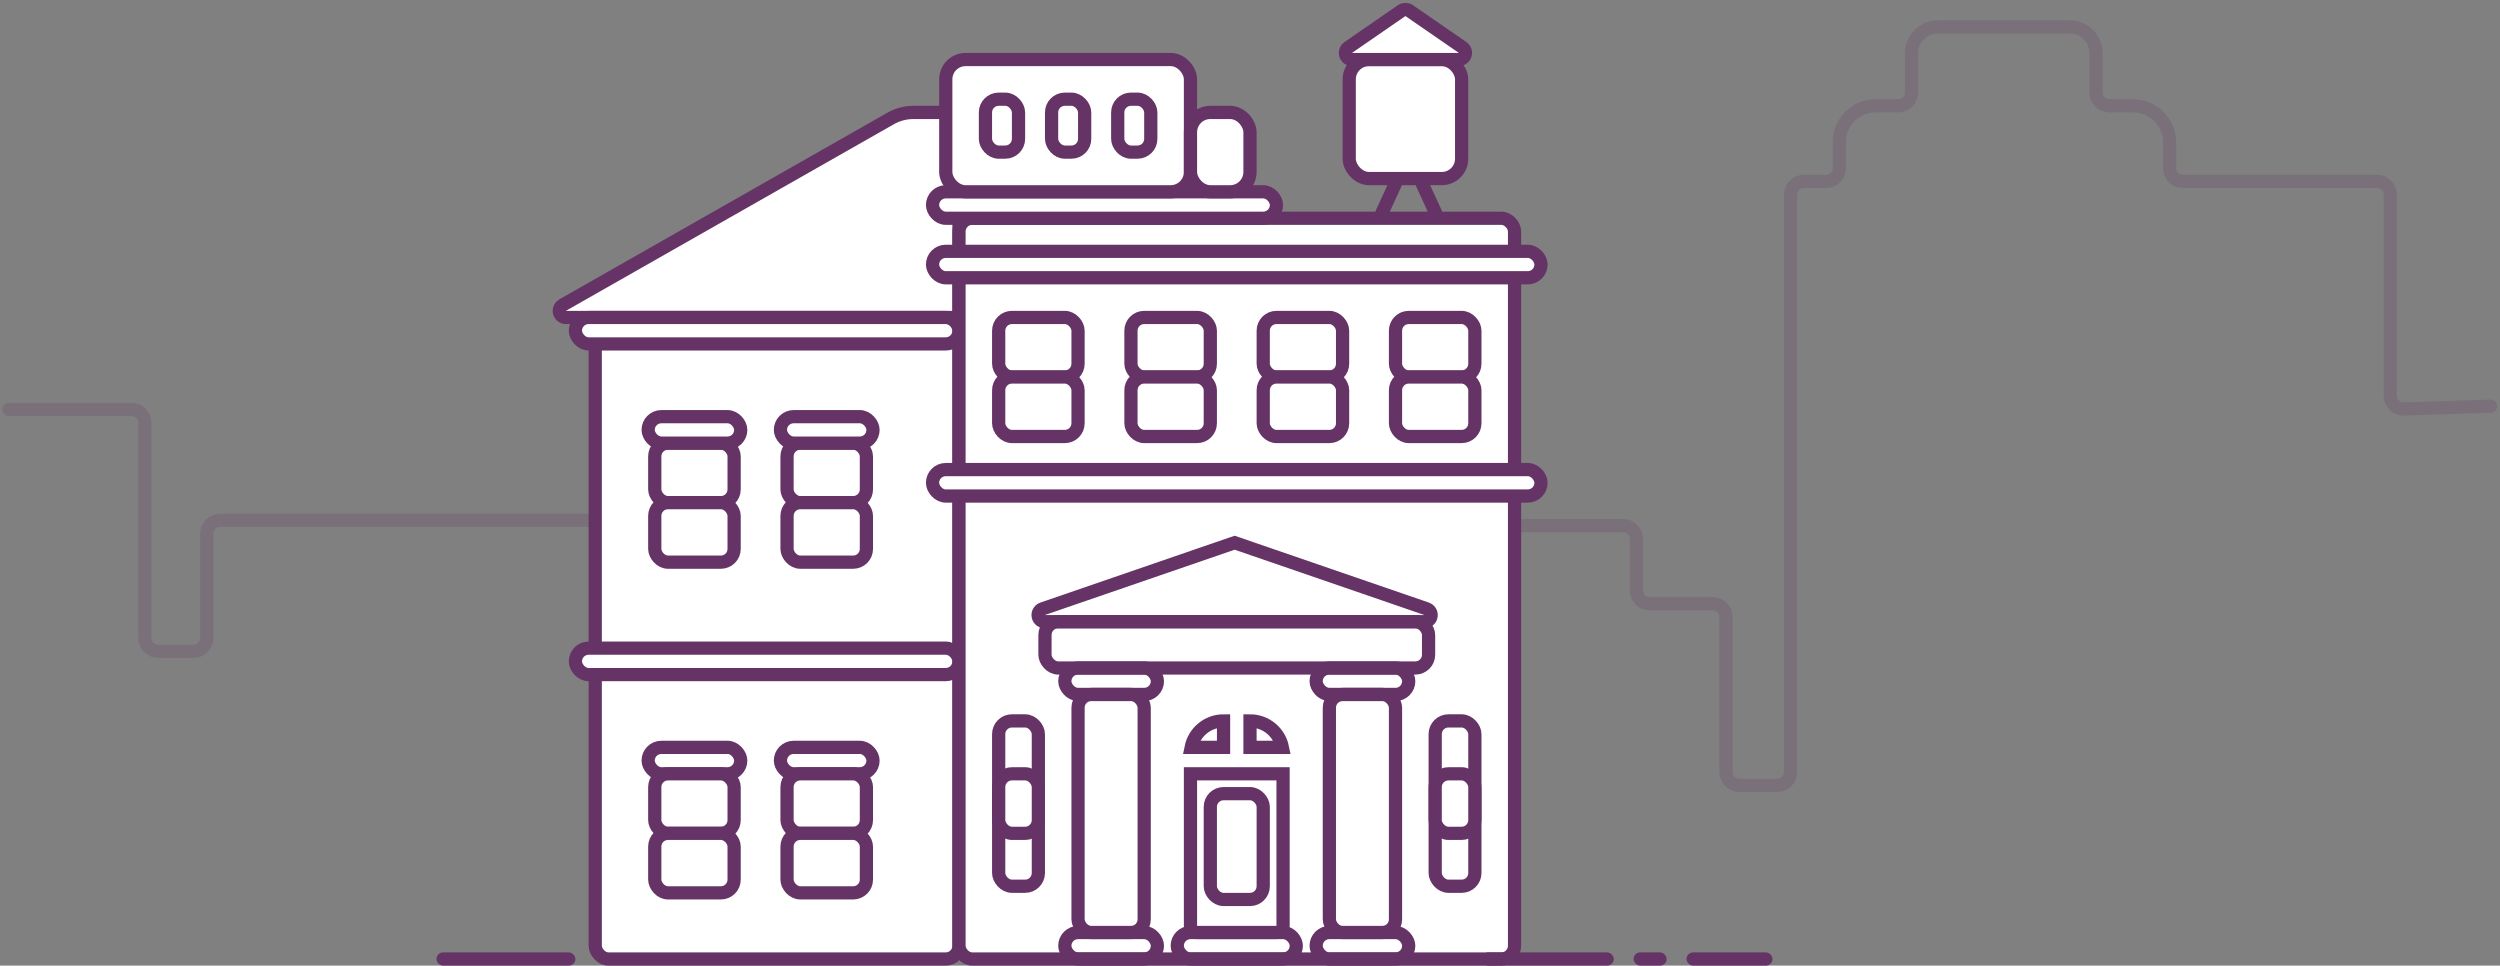 <?xml version="1.0" encoding="UTF-8"?>
<svg width="378px" height="146px" viewBox="0 0 378 146" version="1.1" xmlns="http://www.w3.org/2000/svg" xmlns:xlink="http://www.w3.org/1999/xlink">
    <rect x="0" y="0" width="378" height="146" fill="#808080" stroke="none"/>
    <!-- Generator: Sketch 52.2 (67145) - http://www.bohemiancoding.com/sketch -->
    <title>hotelaokoli-icon</title>
    <desc>Created with Sketch.</desc>
    <g id="Page-V5" stroke="none" stroke-width="1" fill="none" fill-rule="evenodd">
        <g id="Desktop---informace-o-hotelu---V5" transform="translate(-719, -1378)">
            <g id="hotelaokoli-icon" transform="translate(720, 1378)">
                <g id="Group-13" transform="translate(65, 0)">
                    <g id="Group-12" transform="translate(17, 0)" stroke="#663366" stroke-width="2">
                        <g id="Group-6" transform="translate(0, 16)" fill="#FFFFFF">
                            <rect id="Rectangle-Copy-21" x="7" y="35" width="55" height="94" rx="2"></rect>
                            <path d="M62,1 L55.117,1 C53.903,1 52.71,1.316 51.655,1.916 L2.065,30.131 C1.752,30.309 1.559,30.64 1.559,31 C1.559,31.552 2.007,32 2.559,32 L61,32 C61.552,32 62,31.552 62,31 L62,1 Z" id="Rectangle-Copy-30"></path>
                            <rect id="Rectangle-Copy-29" x="15" y="97" width="14" height="4" rx="2"></rect>
                            <rect id="Rectangle-Copy-28" x="35" y="97" width="14" height="4" rx="2"></rect>
                            <g id="Group-3" transform="translate(14, 46)">
                                <rect id="Rectangle" x="2" y="5" width="12" height="9" rx="2"></rect>
                                <rect id="Rectangle-Copy-29" x="1" y="1" width="14" height="4" rx="2"></rect>
                                <rect id="Rectangle-Copy-9" x="2" y="14" width="12" height="9" rx="2"></rect>
                            </g>
                            <g id="Group-3-Copy-4" transform="translate(34, 46)">
                                <rect id="Rectangle" x="2" y="5" width="12" height="9" rx="2"></rect>
                                <rect id="Rectangle-Copy-28" x="1" y="1" width="14" height="4" rx="2"></rect>
                                <rect id="Rectangle-Copy-9" x="2" y="14" width="12" height="9" rx="2"></rect>
                            </g>
                            <g id="Group-3-Copy-6" transform="translate(15, 100)">
                                <rect id="Rectangle" x="1" y="1" width="12" height="9" rx="2"></rect>
                                <rect id="Rectangle-Copy-9" x="1" y="10" width="12" height="9" rx="2"></rect>
                            </g>
                            <g id="Group-3-Copy-5" transform="translate(35, 100)">
                                <rect id="Rectangle" x="1" y="1" width="12" height="9" rx="2"></rect>
                                <rect id="Rectangle-Copy-9" x="1" y="10" width="12" height="9" rx="2"></rect>
                            </g>
                            <rect id="Rectangle-Copy-25" x="4" y="32" width="58" height="4" rx="2"></rect>
                            <rect id="Rectangle-Copy-27" x="4" y="82" width="58" height="4" rx="2"></rect>
                        </g>
                        <g id="Group-10" transform="translate(57, 0)">
                            <rect id="Rectangle" fill="#FFFFFF" x="5" y="33" width="84" height="112" rx="2"></rect>
                            <rect id="Rectangle" x="21" y="141" width="14" height="4" rx="2"></rect>
                            <rect id="Rectangle-Copy" x="59" y="141" width="14" height="4" rx="2"></rect>
                            <rect id="Rectangle-Copy-10" x="38" y="141" width="18" height="4" rx="2"></rect>
                            <path d="M40,117 L40,140 C40,140.552 40.448,141 41,141 L53,141 C53.552,141 54,140.552 54,140 L54,117 L40,117 Z" id="Rectangle-Copy-11"></path>
                            <rect id="Rectangle-Copy-26" x="43" y="120" width="8" height="16" rx="2"></rect>
                            <path d="M40.1,113 L45,113 L45,109 C42.581,109 40.563,110.718 40.1,113 Z" id="Rectangle-Copy-12"></path>
                            <path d="M49,109 L49,113 L53.9,113 C53.437,110.718 51.419,109 49,109 Z" id="Rectangle-Copy-13"></path>
                            <rect id="Rectangle-Copy-3" x="21" y="101" width="14" height="4" rx="2"></rect>
                            <rect id="Rectangle-Copy-2" x="59" y="101" width="14" height="4" rx="2"></rect>
                            <rect id="Rectangle-Copy-5" x="23" y="105" width="10" height="36" rx="2"></rect>
                            <rect id="Rectangle-Copy-6" x="18" y="94" width="58" height="7" rx="2"></rect>
                            <path d="M46.675,82.058 L17.632,92.054 C17.229,92.193 16.958,92.573 16.958,93 C16.958,93.552 17.405,94 17.958,94 L75.393,94 C75.82,94 76.2,93.729 76.339,93.325 C76.518,92.803 76.241,92.234 75.718,92.054 L46.675,82.058 Z" id="Rectangle-Copy-7"></path>
                            <rect id="Rectangle-Copy-4" x="61" y="105" width="10" height="36" rx="2"></rect>
                            <rect id="Rectangle" fill="#FFFFFF" x="1" y="71" width="92" height="4" rx="2"></rect>
                            <rect id="Rectangle-Copy-8" fill="#FFFFFF" x="1" y="38" width="92" height="4" rx="2"></rect>
                            <rect id="Rectangle-Copy-14" fill="#FFFFFF" x="1" y="29" width="52" height="4" rx="2"></rect>
                            <rect id="Rectangle-Copy-16" fill="#FFFFFF" x="3" y="9" width="37" height="20" rx="3"></rect>
                            <rect id="Rectangle-Copy-17" fill="#FFFFFF" x="40" y="17" width="9" height="12" rx="3"></rect>
                            <g id="Group-5" transform="translate(58, 0)">
                                <rect id="Rectangle-Copy-15" fill="#FFFFFF" x="6" y="9" width="17" height="18" rx="3"></rect>
                                <path d="M15.068,1.606 C14.726,1.371 14.274,1.371 13.932,1.606 L5.855,7.177 C5.584,7.363 5.423,7.671 5.423,8 C5.423,8.552 5.87,9 6.423,9 L22.577,9 C22.906,9 23.214,8.838 23.4,8.568 C23.714,8.113 23.6,7.49 23.145,7.177 L15.068,1.606 Z" id="Rectangle-Copy-20" fill="#FFFFFF"></path>
                                <g id="Group-4" transform="translate(10, 27)" stroke-linecap="round">
                                    <path d="M0.961,5.174 L3.052,0.613" id="Path-2"></path>
                                    <path d="M6.961,5.174 L9.052,0.613" id="Path-2-Copy" transform="translate(8.007, 2.893) scale(-1, 1) translate(-8.007, -2.893) "></path>
                                </g>
                            </g>
                            <g id="Group-3" transform="translate(10, 47)" fill="#FFFFFF">
                                <rect id="Rectangle" x="1" y="1" width="12" height="9" rx="2"></rect>
                                <rect id="Rectangle-Copy-9" x="1" y="10" width="12" height="9" rx="2"></rect>
                            </g>
                            <g id="Group-3-Copy" transform="translate(30, 47)" fill="#FFFFFF">
                                <rect id="Rectangle" x="1" y="1" width="12" height="9" rx="2"></rect>
                                <rect id="Rectangle-Copy-9" x="1" y="10" width="12" height="9" rx="2"></rect>
                            </g>
                            <g id="Group-3-Copy-2" transform="translate(50, 47)" fill="#FFFFFF">
                                <rect id="Rectangle" x="1" y="1" width="12" height="9" rx="2"></rect>
                                <rect id="Rectangle-Copy-9" x="1" y="10" width="12" height="9" rx="2"></rect>
                            </g>
                            <g id="Group-3-Copy-3" transform="translate(70, 47)" fill="#FFFFFF">
                                <rect id="Rectangle" x="1" y="1" width="12" height="9" rx="2"></rect>
                                <rect id="Rectangle-Copy-9" x="1" y="10" width="12" height="9" rx="2"></rect>
                            </g>
                            <rect id="Rectangle" fill="#FFFFFF" x="9" y="15" width="5" height="8" rx="2"></rect>
                            <rect id="Rectangle-Copy-18" fill="#FFFFFF" x="19" y="15" width="5" height="8" rx="2"></rect>
                            <rect id="Rectangle-Copy-19" fill="#FFFFFF" x="29" y="15" width="5" height="8" rx="2"></rect>
                            <rect id="Rectangle" fill="#FFFFFF" x="77" y="109" width="6" height="25" rx="2"></rect>
                            <rect id="Rectangle-Copy-23" fill="#FFFFFF" x="77" y="117" width="6" height="9" rx="2"></rect>
                            <rect id="Rectangle-Copy-22" fill="#FFFFFF" x="11" y="109" width="6" height="25" rx="2"></rect>
                            <rect id="Rectangle-Copy-24" fill="#FFFFFF" x="11" y="117" width="6" height="9" rx="2"></rect>
                        </g>
                    </g>
                    <rect id="Rectangle" fill="#663366" x="158" y="144" width="20" height="2" rx="1"></rect>
                    <rect id="Rectangle-Copy-32" fill="#663366" x="189" y="144" width="13" height="2" rx="1"></rect>
                    <rect id="Rectangle-Copy-33" fill="#663366" x="0" y="144" width="21" height="2" rx="1"></rect>
                    <rect id="Rectangle-Copy-31" fill="#663366" x="181" y="144" width="5" height="2" rx="1"></rect>
                </g>
                <path d="M0.359,61.911 L18.898,61.911 C20.003,61.911 20.898,62.806 20.898,63.911 L20.898,96.48 C20.898,97.585 21.794,98.48 22.898,98.48 L28.262,98.48 C29.366,98.48 30.262,97.585 30.262,96.48 L30.262,80.672 C30.262,79.567 31.157,78.672 32.262,78.672 L88.945,78.672" id="Path-5" stroke="#663366" stroke-width="2" opacity="0.2" stroke-linecap="round"></path>
                <path d="M228.844,79.474 L244.426,79.474 C245.53,79.474 246.426,80.369 246.426,81.474 L246.426,89.289 C246.426,90.394 247.321,91.289 248.426,91.289 L257.973,91.289 C259.077,91.289 259.973,92.184 259.973,93.289 L259.973,116.75 C259.973,117.855 260.868,118.75 261.973,118.75 L267.734,118.75 C268.839,118.75 269.734,117.855 269.734,116.75 L269.734,29.426 C269.734,28.321 270.63,27.426 271.734,27.426 L275.113,27.426 C276.218,27.426 277.113,26.53 277.113,25.426 L277.113,21.455 C277.113,18.442 279.556,16 282.568,16 L286.023,16 C287.128,16 288.023,15.105 288.023,14 L288.023,8.062 C288.023,5.853 289.814,4.062 292.023,4.062 L311.926,4.062 C314.135,4.062 315.926,5.853 315.926,8.062 L315.926,14 C315.926,15.105 316.821,16 317.926,16 L321.484,16 C324.554,16 327.043,18.489 327.043,21.559 L327.043,25.426 C327.043,26.53 327.938,27.426 329.043,27.426 L358.41,27.426 C359.515,27.426 360.41,28.321 360.41,29.426 L360.41,59.843 C360.41,60.948 361.306,61.843 362.41,61.843 C362.432,61.843 362.454,61.843 362.477,61.842 L375.578,61.406" id="Path-6" stroke="#663366" stroke-width="2" opacity="0.2" stroke-linecap="round"></path>
            </g>
        </g>
    </g>
</svg>